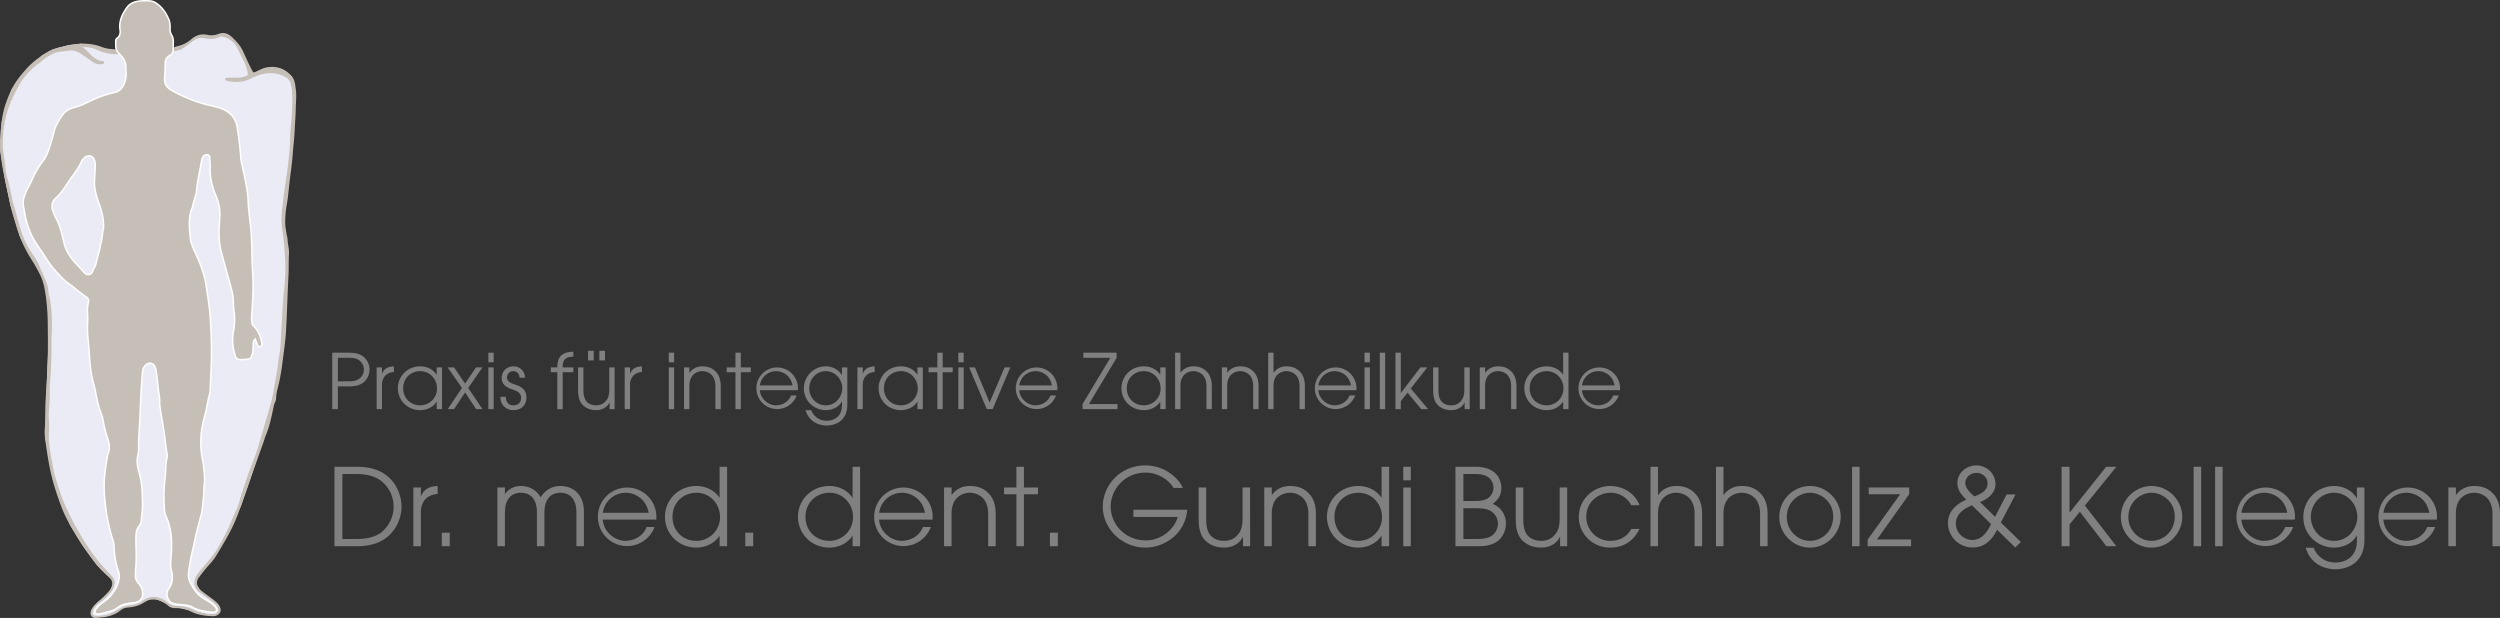 <svg xmlns="http://www.w3.org/2000/svg" viewBox="0 0 3300.43 815.778"><rect x="0" y="0" width="3300.43" height="815.778" fill="#333333" stroke="none"/><defs><style>.cls-1{fill:#ebebf5;}.cls-2{fill:#c6bfb7;}.cls-3{fill:#fff;}.cls-4{fill:#818080;}</style></defs><title>Element 1</title><g id="Ebene_2" data-name="Ebene 2"><g id="Logo_back" data-name="Logo back"><polygon class="cls-1" points="78.16 62.695 69.716 65.236 55.261 73.339 15.068 118.42 2.3 160.232 0.366 198.726 6.498 236.863 13.743 270.836 26.775 313.67 39.788 336.78 51.678 357.477 58.944 374.871 62.026 391.605 64.889 433 62.156 495.363 59.421 578.161 73.256 636.009 92.078 692.292 109.34 720.576 127.354 745.149 140.898 759.061 151.086 767.993 143.934 783.091 129.074 794.821 120.046 806.213 122.661 814.859 138.544 814.373 160.668 802.907 177.402 799.164 192.321 793.802 202.332 789.091 215.231 794.791 226.723 800.045 240.64 803.432 259.31 807.751 275.384 811.537 285.072 811.537 290.783 804.504 283.31 794.54 266.356 782.21 257.874 769.39 265.696 754.467 287.494 726.284 318.162 667.737 329.16 636.182 351.127 569.614 366.099 506.201 376.668 420.99 377.989 338.642 373.806 292.183 376.668 269.724 381.512 219.743 385.735 164.036 387.457 123.743 382.393 100.403 357.732 91.716 337.255 97.761 329.989 95.679 312.154 56.587 293.439 45.138 275.824 49.761 263.274 47.339 238.264 65.018 221.659 65.955 151.641 67.596 129.182 62.532 107.338 57.598 90.775 59.566 78.16 62.695"/></g><g id="Logo_front" data-name="Logo front"><path class="cls-2" d="M108.783,62.206c6.084,3.681,9.614,9.582,14.969,13.522,3.381,2.487,6.865,4.578,11.162,4.906,1.207.092,2.433.304,2.471,1.832.041,1.622-1.253,2.125-2.526,2.226-3.98.317-7.913.114-11.371-2.222-6.043-4.082-11.824-8.542-18.072-12.331a21.32,21.32,0,0,0-13.366-3.354c-4.025.347-7.982,1.095-11.999,1.435-8.725.739-15.665,5.445-22.439,10.424-2.164,1.591-4.135,3.443-6.305,5.024a90.042,90.042,0,0,0-26.276,29.093C16.818,127.626,9.725,143,6.451,159.999A169.188,169.188,0,0,0,3.605,191.2c-.035,6.191,1.287,12.401,2.131,18.584,1.272,9.318,1.676,18.852,4.62,27.808,3.47,10.557,4.318,21.684,7.55,32.207,4.931,16.055,8.036,32.691,14.979,48.114a99.27,99.27,0,0,0,7.699,13.827c3.994,6.07,8.36,11.945,11.099,18.796,3.349,8.379,7.682,16.342,10.495,24.959,1.568,4.801,1.375,9.869,2.604,14.713a121.947,121.947,0,0,1,3.293,23.369,231.177,231.177,0,0,1,.151,28.768c-.578,8.219-.132,16.506-.283,24.76q-.374,20.46-2.093,40.857c-.401,4.719-.108,9.419-.098,14.122.022,10.671-2.026,21.249-1.177,31.96a153.947,153.947,0,0,1,.026,19.532c-.535,11.189,1.514,22.169,3.545,33.138,1.453,7.847,2.557,15.814,4.921,23.401,3.737,11.995,7.271,24.075,12.346,35.64a376.302,376.302,0,0,0,19.642,38.431,291.925,291.925,0,0,0,25.398,37.339c5.384,6.624,11.418,12.718,17.157,19.054a13.055,13.055,0,0,1,3.373,11.212,20.41,20.41,0,0,1-5.034,10.529c-4.49,4.981-9.075,9.856-14.769,13.662a23.118,23.118,0,0,0-8.25,10.199c-1.819,4.265-.562,6.65,3.946,6.788,9.164.281,18.13-1.332,25.769-6.561a43.288,43.288,0,0,1,20.817-7.641,31.784,31.784,0,0,0,15.381-6.11c10.848-7.692,23.834-4.912,32.182,2.526,4.792,4.27,9.891,4.854,15.596,4.95a44.754,44.754,0,0,1,19.822,5.251,51.571,51.571,0,0,0,26.324,5.11c4.301-.228,6.239-3.226,4.976-7.287-1.746-5.612-6.621-8.28-10.873-11.498-4.514-3.417-9.048-6.846-13.647-10.103-9.268-6.564-7.473-17.265-2.072-24.351,5.883-7.718,12.605-14.73,18.609-22.366,6.538-8.315,11.254-17.603,16.24-26.797,6.241-11.511,10.724-23.818,16.313-35.624,3.091-6.529,4.318-13.73,6.66-20.542,3.778-10.988,7.212-22.129,11.341-32.952,2.966-7.776,6.243-15.457,8.675-23.425,5.131-16.814,10.167-33.66,14.99-50.564,2.946-10.324,5.957-20.64,7.596-31.305,1.867-12.145,4.715-24.133,5.831-36.404a66.854,66.854,0,0,1,1.078-7.125c2.231-11.076,2.123-22.343,2.94-33.541,1.228-16.854,1.371-33.778,3.274-50.585,1.766-15.597,2.802-31.283,1.572-46.909-.894-11.367-1.552-22.792-3.371-34.105a109.021,109.021,0,0,1-.185-31.033c.84-6.669,1.517-13.36,2.429-20.019,1.656-12.083,3.727-24.116,5.075-36.231C381.543,205.817,383,193.917,383.046,181.86c.035-8.997,1.419-17.982,2.006-26.986.859-13.147,1.401-26.318.045-39.458-.7-6.784-3.865-11.888-10.459-14.945a41.998,41.998,0,0,0-22.965-3.517c-7.598.815-14.217,3.652-20.856,6.943a42.544,42.544,0,0,1-25.262,3.796c-2.173-.3-4.438-.154-6.495-1.17-.873-.431-1.888-.764-1.835-1.948.06-1.322,1.115-1.779,2.207-1.852a71.989,71.989,0,0,1,7.755-.275c5.985.247,11.906.376,17.587-2.083,2.12-.918,2.746-1.926,2.252-4.384-2.35-11.702-8.461-21.852-13.593-32.306a28.723,28.723,0,0,0-17.59-14.858c-2.071-.64-4.386-.946-6.233.009-6.212,3.215-12.824,2.97-19.183,1.722-8.277-1.624-14.293,1.791-20.16,6.712-5.324,4.466-11.108,8.213-17.96,9.976-1.276.328-2.672,1.052-3.082-1.14-.32-1.711-1.038-3.257,1.56-4.07,3.295-1.032,6.667-1.77,9.92-3.005a43.285,43.285,0,0,0,12.419-7.72c6.319-5.325,13.248-6.926,21.226-5.205a24.741,24.741,0,0,0,14.159-1.353c7.041-2.655,12.886-.472,18.101,4.567,5.559,5.372,10.747,10.966,14.074,18.078,3.988,8.524,7.639,17.21,12.157,25.483,1.735,3.177,2.145,3.225,5.331,1.635,4.819-2.405,9.71-4.929,15.041-5.727,12.207-1.827,22.549,1.723,31.185,10.929,4.995,5.324,5.19,11.832,6.105,18.158,1.213,8.39.08,16.886-.054,25.328-.16,10.08-1.077,20.145-1.504,30.224-.415,9.797-1.754,19.516-2.434,29.271-.895,12.853-2.865,25.561-4.322,38.328-1.152,10.095-1.906,20.263-3.818,30.277a133.53,133.53,0,0,0-1.828,19.492c-.314,7.475,1.194,14.711,2.545,21.978a11.007,11.007,0,0,1,.507,1.946c-.079,6.811,2.344,13.332,1.924,20.244-.599,9.874-.149,19.791-.7,29.689-1.362,24.465-1.832,48.969-3.271,73.435-.542,9.214-1.815,18.359-2.967,27.44-1.757,13.859-3.368,27.799-6.607,41.502-1.453,6.146-3.405,12.373-3.468,18.841-.033,3.397-2.219,6.09-2.896,9.284-1.571,7.413-3.018,14.865-4.968,22.18a126.366,126.366,0,0,1-6.047,18.208c-.957,2.186-1.47,4.562-2.27,6.822-8.743,24.693-17.67,49.323-26.194,74.092-4.785,13.904-9.601,27.764-16.103,40.981-6.15,12.501-13.495,24.323-20.64,36.254-4.02,6.713-9.663,12.169-14.617,18.159-2.814,3.404-5.507,6.91-8.215,10.4a11.984,11.984,0,0,0,2.095,16.681c6.369,5.304,13.416,9.654,19.739,14.991,2.865,2.418,5.234,5.024,6.407,8.654,1.319,4.083.046,7.493-3.734,9.474a11.156,11.156,0,0,1-5.523,1.472c-10.334-.332-20.431-1.55-29.875-6.374-6.418-3.279-13.488-4.417-20.684-4.335a12.752,12.752,0,0,1-9.143-3.274c-6.359-5.497-13.71-8.823-22.455-7.899a13.928,13.928,0,0,0-7.065,2.273c-7.09,5.39-15.192,7.516-23.874,8.177a16.35,16.35,0,0,0-9.223,3.702c-8.55,6.927-18.744,8.948-29.354,9.671-.958.065-1.909.229-2.866.298-5.765.417-8.967-4.025-6.958-9.438,1.784-4.808,5.294-8.223,9.028-11.392A165.641,165.641,0,0,0,143.291,781.04a21.109,21.109,0,0,0,3.3-4.705c2.61-5.069,1.989-10.046-2.174-13.931-5.905-5.51-12.102-10.757-17.063-17.154a394.168,394.168,0,0,1-27.827-39.945c-6.943-11.683-13.642-23.434-18.44-36.159-6.586-17.468-12.338-35.222-15.822-53.588-2.344-12.359-4.176-24.826-5.844-37.297a73.037,73.037,0,0,1-.136-14.402c.806-12.193.231-24.412.97-36.605,1.018-16.783,2.192-33.567,2.673-50.369.467-16.333.292-32.691.12-49.035a284.192,284.192,0,0,0-2.8-38.191c-1.366-9.334-3.072-18.627-7.46-27.105a213.509,213.509,0,0,0-10.547-18.818,170.484,170.484,0,0,1-20.534-44.584c-3.213-10.682-6.617-21.328-8.837-32.233C8.507,245.481,3.11,224.248.695,202.407-.996,187.109.679,172.13,2.731,157.082c1.852-13.583,6.484-26.338,12.337-38.561,4.869-10.169,12.003-18.982,19.516-27.394C42.6,82.15,52.192,75.115,62.377,68.84c6.923-4.265,14.833-5.745,22.541-7.752,3.251-.846,6.527-1.668,9.84-2.185,13.662-2.133,27.236-1.825,40.22,3.304,5.702,2.253,11.467,2.554,17.35,2.89,1.247.071,2.498.057,3.748.073,1.846.025,3.133.483,3.088,2.789-.041,2.088-.323,3.297-2.922,3.445a55.599,55.599,0,0,1-26.405-4.885C123.213,63.519,116.51,61.76,108.783,62.206Z"/><path class="cls-2" d="M129.281,810.636c-1.833-.026-3.139-.555-3.68-1.486-.534-.921-.346-2.3.529-3.884,1.949-3.529,5.077-6.239,8.113-8.712,1.208-.984,2.503-1.931,3.755-2.847a39.945,39.945,0,0,0,8.425-7.486c5.496-7.106,10.625-15.097,10.948-25.364a17.863,17.863,0,0,0-.929-6.285A109.712,109.712,0,0,1,150.561,720.8c-.043-3.78-1.208-7.211-2.336-10.528-.458-1.35-.932-2.745-1.314-4.124a243.729,243.729,0,0,1-7.296-35.531,247.95,247.95,0,0,1-2.16-26.493,171.265,171.265,0,0,1,1.712-25.045c.669-5.055,1.511-10.372,2.73-17.242.041-.229.067-.465.092-.701a3.212,3.212,0,0,1,.197-.988c4.318-8.497,1.456-16.922-1.069-24.355a152.189,152.189,0,0,1-4.713-19.235l-.592-2.956a67.493,67.493,0,0,0-3.117-10.005c-.645-1.744-1.312-3.548-1.88-5.342a151.162,151.162,0,0,1-4.022-17.41q-.356-1.877-.718-3.749c-.658-3.37-1.54-6.714-2.394-9.947-.729-2.763-1.483-5.618-2.086-8.454-2.408-11.332-3.147-22.733-3.86-33.759-.501-7.747-1.271-15.6-1.953-22.352-.163-1.621-.201-3.283-.238-4.891-.017-.738-.034-1.477-.062-2.216-.117-3.063.011-6.196.135-9.226a89.09,89.09,0,0,0-.086-12.643,45.236,45.236,0,0,1,1.315-14.796,5.463,5.463,0,0,0-2.298-6.224q-1.46-1.079-2.924-2.152c-4.646-3.413-9.45-6.941-13.888-10.72-1.881-1.602-3.898-3.067-5.849-4.483a66.065,66.065,0,0,1-7.821-6.309c-7.765-7.709-16.634-17.124-23.537-28.5-2.147-3.539-4.547-6.986-6.867-10.32-1.933-2.777-3.931-5.648-5.762-8.543A105.318,105.318,0,0,1,32.462,280.31c-.238-1.631-.57-3.262-.892-4.839-.317-1.557-.645-3.167-.875-4.75-.618-4.232.324-8.268,1.927-13.027a74.8,74.8,0,0,1,5.503-11.806c1.714-3.149,3.223-6.448,4.682-9.638a109.095,109.095,0,0,1,6.741-13.132,118.614,118.614,0,0,1,6.78-9.853,48.473,48.473,0,0,0,6.828-12.582,207.584,207.584,0,0,0,8.038-26.473c2.054-8.227,6.49-15.401,10.977-21.928,3.693-5.372,9.403-9.007,16.973-10.806,6.291-1.494,12.026-4.265,17.572-6.944l1.18-.569a153.64,153.64,0,0,1,34.034-12.085c4.558-.997,8.198-3.95,10.819-8.778,3.114-5.733,4.261-12.3,3.505-20.075l-.031-.309a9.242,9.242,0,0,1-.072-1.789c.92-9.34-4.41-15.822-9.156-20.426a13.238,13.238,0,0,1-4.096-9.046c-.12-1.868-.122-3.792-.124-5.653,0-.586-.001-1.173-.005-1.759a4.002,4.002,0,0,1,1.608-3.436c4.672-3.292,4.564-8.089,4.075-11.411-1.801-12.242,3.981-22.136,9.221-29.387,3.682-5.095,9.242-7.823,17.498-8.586C186.818,1.071,188.605,1,190.793,1c1.406,0,2.815.029,4.222.057.705.014,1.41.028,2.114.039a17.206,17.206,0,0,1,9.602,3.421C213.917,9.542,219.3,16.739,223.188,26.517c1.387,3.488,1.415,7.416,1.313,11.817a13.785,13.785,0,0,0,1.8,7.387,16.393,16.393,0,0,1,2.489,9.281c-.116,2.167-.123,4.363-.129,6.486-.006,1.824-.012,3.711-.087,5.553-.101,2.447-1.385,4.337-3.927,5.779-4.566,2.591-6.661,6.203-6.592,11.366.081,5.976-.323,12.078-.714,17.979l-.133,2.016c-.357,5.482,2.75,11.059,7.915,14.207,10.032,6.113,20.577,10.518,30.479,14.367a171.299,171.299,0,0,0,19.425,5.831l1.85.477c1.272.329,2.553.643,3.836.957,5.499,1.348,11.186,2.741,16.134,5.375A30.275,30.275,0,0,1,313.26,168.485c2.086,13.262,3.702,27.23,4.938,42.703a37.962,37.962,0,0,0,1.17,6.142c.224.896.447,1.794.638,2.697q.73,3.443,1.486,6.884c2.789,12.807,5.673,26.05,6.158,39.361.319,8.742,1.393,17.502,2.432,25.973l.461,3.78c1.692,14.012,1.913,27.953,2.127,41.434.136,8.56.588,17.256,1.025,25.666l.128,2.468c.755,14.634-.168,29.455-1.061,43.788q-.267,4.273-.52,8.547a29.681,29.681,0,0,0,.427,8.577,7.621,7.621,0,0,0,2.171,3.991c5.604,5.215,8.937,12.166,10.807,22.538a7.061,7.061,0,0,1-.155,2.723c-.167.736-.634,1.769-2.761,2.231a2.01,2.01,0,0,1-.431.05c-.733,0-1.346-.532-1.823-1.582-.718-1.577-1.354-3.217-2.028-4.952-.297-.767-.603-1.555-.928-2.369l-.625-1.567-1.075,1.301a6.968,6.968,0,0,0-1.461,4.71c-.007.262-.014.522-.03.779-.075,1.178-.118,2.358-.16,3.539-.134,3.727-.26,7.246-1.375,10.709-1.46,4.534-2.332,5.232-7.171,5.744a60.511,60.511,0,0,1-6.332.429c-.93,0-1.788-.039-2.623-.12-3.142-.305-5.034-1.755-5.954-4.565-3.711-11.335-4.554-21.892-2.577-32.27a81.735,81.735,0,0,0,.929-26.051,95.14,95.14,0,0,1-.983-13.017c.064-8.054-2.087-15.701-4.168-23.097q-.385-1.365-.765-2.733-1.157-4.177-2.321-8.351c-3.096-11.116-6.298-22.609-9.153-34.001-3.6-14.361-2.564-28.949-1.563-43.056l.041-.574c.683-9.626-1.102-19.261-5.457-29.455-5.401-12.643-7.774-24.75-7.257-37.012a72.578,72.578,0,0,0-.222-7.712c-.07-1.089-.141-2.178-.189-3.266-.009-.192-.013-.389-.017-.588-.036-1.594-.089-4.003-2.802-4.592a5.827,5.827,0,0,0-1.236-.135,5.912,5.912,0,0,0-4.983,2.925c-1.519,2.328-1.904,4.928-2.277,7.443-.099.668-.198,1.336-.319,1.998-.629,3.449-1.265,6.698-1.881,9.85a247.988,247.988,0,0,0-4.311,27.754c-.658,2.768-1.385,5.247-2.154,7.871-1.025,3.497-2.086,7.113-3.096,11.792-5.552,12.396-4.087,26.846-2.794,39.599.685,6.762,3.159,12.824,5.49,17.873,6.646,14.399,12.81,28.607,15.19,44.092q.529,3.443,1.072,6.881c1.956,12.472,3.979,25.367,4.74,38.217,1.079,18.24,1.993,37.77,1.375,57.012-.297,9.263-.725,18.681-1.139,27.788q-.262,5.755-.514,11.509a6.483,6.483,0,0,1-.173,1.47c-1.605,5.454-2.68,11.098-3.719,16.555a169.385,169.385,0,0,1-3.776,16.721,117.331,117.331,0,0,0-4.068,43.629c.335,3.936,1.047,7.915,1.737,11.764.608,3.395,1.237,6.905,1.6,10.357.808,7.689,1.644,15.641.584,23.528a50.858,50.858,0,0,0-.309,6.562,53.97,53.97,0,0,1-.226,5.785c-.273,2.429-.497,4.895-.713,7.279-.609,6.708-1.238,13.645-3.027,20.363q-.732,2.75-1.478,5.498c-2.114,7.833-4.3,15.932-5.947,24.05-.839,4.138-1.806,8.33-2.74,12.384-1.244,5.396-2.53,10.975-3.541,16.527l-.117.641a176.284,176.284,0,0,0-2.627,17.892,22.396,22.396,0,0,0,2.676,11.873c3.713,7.204,8.681,15.275,17.377,20.52,1.018.613,2.049,1.205,3.081,1.796,3.493,2,6.793,3.89,9.592,6.639.291.287.589.566.886.845a10.654,10.654,0,0,1,3.025,3.841,3.844,3.844,0,0,1,.174,3.16,3.895,3.895,0,0,1-2.812,1.534,13.196,13.196,0,0,1-2.579.236,34.7,34.7,0,0,1-5.219-.54l-.43-.066c-6.738-1.035-13.706-2.106-19.682-5.596-5.065-2.959-10.523-3.389-15.801-3.804-1.347-.105-2.695-.212-4.04-.359l-.208-.022c-4.147-.454-8.065-.883-10.845-4.129-3.45-4.028-5.186-10.965-1.61-15.884,5.228-7.191,6.436-15.157,3.802-25.066-1.432-5.391-.944-10.965-.473-16.357.113-1.293.227-2.586.315-3.878.709-10.327,1.094-23.94-2.243-37.648a62.514,62.514,0,0,0-4.281-12.343c-2.329-4.863-2.587-10.223-2.837-15.406l-.066-1.337a208.816,208.816,0,0,1,1.339-35.097c.399-3.359.541-6.776.68-10.081.226-5.4.46-10.984,1.83-16.32.635-2.474.168-4.894-.284-7.234-.129-.666-.257-1.33-.357-1.99-.693-4.557-1.267-9.218-1.822-13.725-.769-6.242-1.563-12.696-2.689-18.994-1.003-5.612-1.933-11.333-2.832-16.866q-.627-3.86-1.263-7.719a47.802,47.802,0,0,1-.449-7.25,48.95,48.95,0,0,0-.489-7.641c-.908-5.38-1.476-10.912-2.027-16.263-.606-5.884-1.231-11.969-2.311-17.912a23.074,23.074,0,0,0-1.142-4.04,7.511,7.511,0,0,0-7-5.147,7.84,7.84,0,0,0-5.771,2.681,14.252,14.252,0,0,0-3.873,8.778c-1.647,18.283-2.444,36.904-3.213,54.912l-.264,6.152c-.183,4.213-.462,8.496-.733,12.639-.564,8.643-1.147,17.578-.89,26.436a37.634,37.634,0,0,1-1.096,9.977c-1.943,7.856-.446,15.208,1.46,21.982a107.275,107.275,0,0,1,3.873,20.342c.531,6.476.67,13.075.804,19.457l.074,3.401a93.142,93.142,0,0,1-.864,12.609c-.338,2.961-.689,6.022-.828,9.067-.122,2.669-1.789,5.119-3.342,7.207-3.387,4.551-3.691,9.715-3.718,15.048-.022,4.374.087,8.814.193,13.108a236.618,236.618,0,0,1-.243,24.397l-.114,1.421a106.986,106.986,0,0,0-.515,11.59c.123,4.354,2.697,7.88,5.199,10.754,2.743,3.151,4.137,6.988,4.387,12.073.331,6.711-3.577,11.101-10.723,12.043-.953.126-1.91.218-2.867.31-1.12.109-2.277.221-3.42.387-5.566.802-11.378,2.088-16.169,6.024-3.976,3.267-8.72,4.433-13.744,5.667-1.686.414-3.429.843-5.122,1.354a23.576,23.576,0,0,1-6.828,1.299ZM117.369,205.742a8.696,8.696,0,0,0-4.82,1.545,15.647,15.647,0,0,0-5.077,6.4A121.472,121.472,0,0,1,96.2,231.796c-2.87,3.864-5.6,7.918-8.241,11.837l-1.989,2.946c-3.317,4.897-6.748,9.962-11.324,13.862-5.803,4.945-7.37,11.141-4.657,18.416.246.658.473,1.328.701,1.998a28.691,28.691,0,0,0,2.238,5.353c6.124,10.418,8.79,22.263,11.368,33.717l.029.129a53.962,53.962,0,0,0,6.004,14.83c3.635,6.443,8.675,11.76,13.548,16.901,2.527,2.667,5.141,5.424,7.506,8.288a6.485,6.485,0,0,0,4.982,2.55c2.943,0,5.502-2.252,6.368-5.606a19.254,19.254,0,0,1,1.708-3.526c1.21-2.167,2.459-4.407,2.441-6.157.979-4.024,1.851-7.284,2.62-10.164a134.454,134.454,0,0,0,3.517-15.686,53.845,53.845,0,0,0,2.126-11.251,60.828,60.828,0,0,1,1.586-9.416l.034-.123.002-.127c.218-13.267-2.936-23.171-6.767-33.833-4.018-11.181-5.635-20.042-5.242-28.73.191-4.222.452-8.515.704-12.667q.172-2.832.338-5.665a20.695,20.695,0,0,0-1.217-8.602A7.716,7.716,0,0,0,117.369,205.742Z"/><path class="cls-3" d="M190.794,2c1.392,0,2.819.029,4.199.057q1.061.022,2.121.039a16.234,16.234,0,0,1,9.045,3.241c7.02,4.91,12.287,11.959,16.1,21.55,1.425,3.583,1.323,7.931,1.242,11.425a14.761,14.761,0,0,0,1.933,7.908,15.444,15.444,0,0,1,2.359,8.73c-.117,2.192-.124,4.401-.131,6.537-.006,1.815-.012,3.692-.086,5.515-.085,2.073-1.204,3.692-3.421,4.95-4.85,2.752-7.172,6.759-7.098,12.25.079,5.934-.323,12.014-.712,17.895l-.133,2.022c-.381,5.85,2.913,11.787,8.392,15.126,10.096,6.152,20.691,10.579,30.637,14.445a172.031,172.031,0,0,0,19.541,5.868l1.847.476c1.276.33,2.561.645,3.849.96,5.439,1.333,11.063,2.711,15.901,5.285,9.09,4.838,14.29,12.152,15.895,22.361,2.082,13.238,3.694,27.181,4.929,42.627a38.727,38.727,0,0,0,1.197,6.305c.228.916.443,1.782.63,2.662q.731,3.448,1.488,6.894c2.779,12.762,5.652,25.959,6.135,39.179.32,8.785,1.397,17.566,2.438,26.057q.232,1.889.461,3.779c1.686,13.96,1.907,27.874,2.12,41.33.136,8.577.589,17.281,1.026,25.699l.128,2.47c.752,14.574-.169,29.364-1.06,43.666q-.266,4.279-.521,8.559a30.504,30.504,0,0,0,.451,8.863,8.581,8.581,0,0,0,2.463,4.494c5.436,5.059,8.675,11.839,10.504,21.984a6.087,6.087,0,0,1-.146,2.325c-.08.355-.247,1.094-1.998,1.474a1.056,1.056,0,0,1-.22.027c-.4,0-.743-.624-.913-.996-.705-1.549-1.335-3.173-2.003-4.893-.299-.771-.607-1.565-.935-2.385l-1.25-3.134-2.149,2.601a7.914,7.914,0,0,0-1.69,5.32c-.007.25-.013.497-.028.742-.077,1.196-.12,2.401-.162,3.566-.131,3.656-.256,7.109-1.328,10.44-1.326,4.117-1.917,4.59-6.325,5.056a59.398,59.398,0,0,1-6.224.423c-.898,0-1.725-.038-2.528-.116-2.735-.265-4.308-1.462-5.1-3.88-3.657-11.171-4.49-21.564-2.546-31.773a82.728,82.728,0,0,0,.938-26.369,94.116,94.116,0,0,1-.974-12.877c.066-8.197-2.106-15.914-4.206-23.376q-.384-1.363-.763-2.728-1.16-4.19-2.328-8.376c-3.092-11.102-6.29-22.581-9.14-33.952-3.561-14.208-2.577-28.07-1.535-42.747l.041-.569c.695-9.788-1.116-19.575-5.535-29.919-5.341-12.502-7.689-24.466-7.178-36.577a73.485,73.485,0,0,0-.223-7.816c-.07-1.083-.14-2.167-.188-3.249-.008-.185-.012-.374-.016-.565-.035-1.556-.106-4.792-3.59-5.548a6.856,6.856,0,0,0-1.448-.158,6.968,6.968,0,0,0-5.82,3.378c-1.639,2.512-2.041,5.223-2.43,7.844-.101.681-.197,1.325-.313,1.965-.628,3.439-1.264,6.689-1.878,9.832a249.326,249.326,0,0,0-4.32,27.792c-.647,2.712-1.365,5.158-2.123,7.745-1.023,3.49-2.081,7.096-3.092,11.763-5.612,12.617-4.136,27.167-2.834,40.012l.008.079c.692,6.828,3.203,12.988,5.569,18.112,6.616,14.333,12.75,28.47,15.109,43.825q.529,3.445,1.073,6.887c1.952,12.447,3.971,25.318,4.729,38.119,1.078,18.217,1.99,37.722,1.375,56.92-.297,9.258-.725,18.674-1.139,27.779q-.262,5.753-.514,11.507a5.836,5.836,0,0,1-.134,1.229c-1.619,5.502-2.698,11.169-3.742,16.649a168.427,168.427,0,0,1-3.752,16.624,118.331,118.331,0,0,0-4.106,44c.338,3.981,1.055,7.984,1.749,11.855.605,3.377,1.23,6.87,1.59,10.286.802,7.63,1.631,15.519.588,23.29a51.439,51.439,0,0,0-.318,6.693,52.593,52.593,0,0,1-.22,5.676c-.274,2.439-.498,4.91-.715,7.3-.605,6.667-1.23,13.561-2.998,20.198q-.73,2.743-1.474,5.486c-2.119,7.85-4.31,15.968-5.964,24.12-.836,4.124-1.801,8.308-2.734,12.355-1.247,5.408-2.536,10.999-3.55,16.575l-.119.654a176.9,176.9,0,0,0-2.638,17.981,23.387,23.387,0,0,0,2.785,12.407c3.777,7.328,8.839,15.544,17.749,20.919,1.03.621,2.081,1.223,3.098,1.806,3.437,1.968,6.683,3.827,9.391,6.486.297.292.6.576.903.86a9.792,9.792,0,0,1,2.774,3.466,3.098,3.098,0,0,1,.235,2.32,3.155,3.155,0,0,1-2.13,1.039,12.263,12.263,0,0,1-2.388.217,33.486,33.486,0,0,1-5.073-.529l-.422-.065c-6.647-1.022-13.521-2.078-19.329-5.471-5.263-3.074-10.836-3.512-16.226-3.936-1.32-.104-2.686-.211-4.01-.357l-.21-.023c-3.945-.432-7.671-.84-10.193-3.785-3.245-3.79-4.717-10.304-1.561-14.645,5.419-7.454,6.677-15.688,3.96-25.912-1.387-5.221-.928-10.462-.443-16.012.112-1.275.227-2.593.316-3.897.713-10.399,1.099-24.111-2.269-37.954a63.508,63.508,0,0,0-4.351-12.538c-2.242-4.681-2.484-9.704-2.741-15.023l-.066-1.339a207.844,207.844,0,0,1,1.333-34.928c.404-3.397.547-6.834.686-10.158.234-5.595.455-10.879,1.799-16.112.691-2.691.18-5.338-.27-7.673-.131-.677-.254-1.317-.351-1.951-.691-4.542-1.264-9.194-1.817-13.693-.77-6.256-1.567-12.726-2.697-19.051-1.002-5.607-1.932-11.326-2.831-16.858q-.627-3.858-1.262-7.714a46.369,46.369,0,0,1-.435-7.097,49.732,49.732,0,0,0-.503-7.797c-.902-5.348-1.47-10.865-2.019-16.2-.607-5.902-1.235-12.006-2.321-17.987a24.037,24.037,0,0,0-1.191-4.216,8.49,8.49,0,0,0-7.935-5.792,8.827,8.827,0,0,0-6.507,3.004,15.407,15.407,0,0,0-4.133,9.365c-1.65,18.305-2.446,36.936-3.217,54.954l-.265,6.157c-.182,4.202-.461,8.48-.732,12.617-.566,8.665-1.151,17.626-.892,26.531a36.613,36.613,0,0,1-1.067,9.707c-1.998,8.081-.475,15.586,1.468,22.493a106.341,106.341,0,0,1,3.839,20.152c.528,6.447.667,13.034.801,19.403q.036,1.699.074,3.398a92.387,92.387,0,0,1-.858,12.471c-.341,2.978-.693,6.058-.833,9.137-.109,2.387-1.614,4.596-3.146,6.655-3.568,4.795-3.888,10.134-3.916,15.64-.022,4.389.088,8.836.193,13.137a235.917,235.917,0,0,1-.24,24.295l-.114,1.416a107.773,107.773,0,0,0-.518,11.702c.132,4.67,2.826,8.374,5.444,11.383,2.587,2.973,3.904,6.617,4.143,11.466.302,6.126-3.29,10.136-9.855,11.001-.93.123-1.897.216-2.833.307-1.131.11-2.301.223-3.467.391-5.711.824-11.682,2.151-16.661,6.242-3.8,3.123-8.437,4.262-13.347,5.468-1.699.417-3.456.849-5.174,1.369a22.736,22.736,0,0,1-6.539,1.257l-.174-.001c-1.425-.021-2.482-.39-2.829-.988-.341-.587-.139-1.671.539-2.898,1.865-3.375,4.787-5.909,7.87-8.421,1.187-.967,2.47-1.905,3.711-2.812a40.689,40.689,0,0,0,8.629-7.685c5.598-7.239,10.825-15.393,11.156-25.944a18.866,18.866,0,0,0-.981-6.636,108.714,108.714,0,0,1-5.829-33.463c-.045-3.94-1.237-7.448-2.389-10.84-.475-1.397-.923-2.717-1.297-4.069a242.763,242.763,0,0,1-7.267-35.386,247.324,247.324,0,0,1-2.153-26.384,170.452,170.452,0,0,1,1.703-24.901c.667-5.04,1.507-10.345,2.724-17.198.045-.252.074-.512.102-.772a4.358,4.358,0,0,1,.094-.639c4.508-8.872,1.575-17.509-1.014-25.13a151.267,151.267,0,0,1-4.679-19.107q-.295-1.481-.593-2.961a68.305,68.305,0,0,0-3.159-10.155c-.641-1.733-1.304-3.525-1.865-5.296a150.367,150.367,0,0,1-3.992-17.293q-.357-1.88-.72-3.756c-.664-3.402-1.551-6.762-2.409-10.011-.726-2.751-1.477-5.595-2.075-8.406-2.393-11.261-3.129-22.626-3.841-33.617-.503-7.765-1.273-15.628-1.955-22.388-.16-1.583-.196-3.152-.234-4.814-.017-.743-.034-1.487-.063-2.231-.116-3.024.012-6.136.135-9.146a89.86,89.86,0,0,0-.09-12.785,44.293,44.293,0,0,1,1.296-14.475,6.502,6.502,0,0,0-2.68-7.248q-1.459-1.079-2.924-2.152c-4.632-3.403-9.422-6.921-13.834-10.678-1.911-1.627-3.944-3.103-5.91-4.531a64.29,64.29,0,0,1-7.704-6.209c-7.723-7.668-16.541-17.027-23.387-28.31-2.163-3.565-4.571-7.025-6.9-10.372-1.927-2.768-3.919-5.631-5.738-8.508a104.327,104.327,0,0,1-15.293-40.859c-.243-1.659-.578-3.304-.902-4.895-.314-1.543-.639-3.139-.866-4.693-.589-4.035.328-7.941,1.885-12.564a74.025,74.025,0,0,1,5.434-11.647c1.731-3.18,3.247-6.494,4.713-9.7a108.302,108.302,0,0,1,6.676-13.013c1.934-3.05,4.208-6.571,6.721-9.77a49.428,49.428,0,0,0,6.972-12.832,208.477,208.477,0,0,0,8.078-26.598c2.015-8.073,6.396-15.154,10.83-21.604,3.548-5.161,9.059-8.66,16.38-10.399,6.396-1.519,12.18-4.314,17.774-7.016l1.18-.57A152.643,152.643,0,0,1,152.142,122.856c4.854-1.061,8.718-4.183,11.484-9.277,3.212-5.916,4.397-12.67,3.622-20.649l-.032-.315a8.584,8.584,0,0,1-.071-1.589c.962-9.766-4.548-16.482-9.455-21.242a12.28,12.28,0,0,1-3.794-8.392c-.118-1.84-.12-3.75-.122-5.598,0-.586-.001-1.171-.005-1.757a3.044,3.044,0,0,1,1.184-2.612c5.124-3.61,5.015-8.791,4.488-12.373-.918-6.244-.721-15.144,9.042-28.656,3.5-4.844,8.831-7.442,16.779-8.176,1.615-.149,3.373-.219,5.53-.219m-74.428,361.623c3.406,0,6.354-2.554,7.337-6.356a19.087,19.087,0,0,1,1.613-3.289c1.245-2.231,2.53-4.534,2.566-6.523.966-3.961,1.826-7.181,2.587-10.029a135.59,135.59,0,0,0,3.526-15.708,54.918,54.918,0,0,0,2.143-11.373,59.247,59.247,0,0,1,1.557-9.263l.068-.245.004-.255c.221-13.435-2.96-23.431-6.826-34.187-3.972-11.052-5.571-19.795-5.184-28.347.19-4.208.451-8.49.702-12.632.115-1.896.23-3.791.339-5.676a21.701,21.701,0,0,0-1.277-9.02,8.694,8.694,0,0,0-8.153-5.977,9.689,9.689,0,0,0-5.376,1.713,16.538,16.538,0,0,0-5.415,6.784A120.522,120.522,0,0,1,95.397,231.2c-2.885,3.885-5.625,7.952-8.274,11.884q-.948,1.407-1.898,2.812l-.083.123c-3.431,5.065-6.672,9.849-11.145,13.662-6.156,5.247-7.82,11.816-4.945,19.527.242.649.466,1.309.691,1.969a29.445,29.445,0,0,0,2.323,5.538c6.044,10.283,8.693,22.049,11.254,33.428l.029.131a54.928,54.928,0,0,0,6.109,15.102c3.695,6.549,8.777,11.911,13.692,17.097,2.516,2.655,5.118,5.4,7.461,8.238a7.465,7.465,0,0,0,5.754,2.913M190.794,0c-1.912,0-3.82.052-5.715.227-7.158.662-13.798,2.882-18.216,8.997-6.465,8.948-11.101,18.558-9.4,30.118.6,4.077.089,7.805-3.661,10.448a4.969,4.969,0,0,0-2.032,4.26c.017,2.491-.029,4.987.131,7.47a14.283,14.283,0,0,0,4.397,9.699c5.517,5.352,9.669,11.368,8.857,19.61a11.905,11.905,0,0,0,.102,2.293c.662,6.814-.092,13.432-3.389,19.501-2.206,4.062-5.464,7.253-10.154,8.278a155.459,155.459,0,0,0-34.255,12.161c-6.043,2.911-11.933,5.87-18.549,7.442-7.026,1.669-13.386,5.131-17.566,11.212-4.718,6.862-9.087,14.096-11.123,22.252a209.347,209.347,0,0,1-7.998,26.348,48.303,48.303,0,0,1-6.684,12.331,119.593,119.593,0,0,0-6.838,9.935c-4.583,7.226-7.382,15.343-11.457,22.828a76.053,76.053,0,0,0-5.573,11.964c-1.473,4.373-2.65,8.824-1.969,13.491.469,3.214,1.298,6.375,1.768,9.589A105.857,105.857,0,0,0,47.054,322.094c4.04,6.388,8.701,12.39,12.619,18.848C66.189,351.68,74.529,360.864,83.36,369.632c4.135,4.106,9.271,7.05,13.726,10.843,5.385,4.585,11.171,8.706,16.866,12.916a4.503,4.503,0,0,1,1.918,5.199,47.118,47.118,0,0,0-1.335,15.117c.739,7.288-.332,14.539-.053,21.806.091,2.39.063,4.773.305,7.169.75,7.429,1.467,14.866,1.95,22.316.736,11.369,1.501,22.708,3.881,33.903,1.312,6.175,3.263,12.168,4.477,18.385,1.389,7.113,2.567,14.311,4.767,21.269,1.611,5.093,3.897,9.935,4.971,15.244,1.515,7.488,2.858,15.01,5.338,22.314,2.596,7.643,5.227,15.506,1.124,23.581a7.181,7.181,0,0,0-.382,1.968c-1.02,5.745-1.971,11.491-2.738,17.286a174.492,174.492,0,0,0-1.72,25.19,260.546,260.546,0,0,0,9.492,62.276c1.315,4.751,3.555,9.254,3.614,14.398a110.206,110.206,0,0,0,5.933,34.079,16.862,16.862,0,0,1,.877,5.935c-.304,9.693-5.073,17.457-10.739,24.783-3.261,4.217-7.947,6.851-12.021,10.169-3.179,2.59-6.328,5.331-8.357,9.004-2.2,3.982-.477,6.788,4.012,6.853q.102.002.203.002a24.587,24.587,0,0,0,7.118-1.342c6.555-1.984,13.644-2.631,19.211-7.206,4.571-3.757,10.042-4.994,15.677-5.807,2.082-.3,4.189-.42,6.275-.695,7.569-.998,11.948-5.841,11.591-13.083-.229-4.654-1.401-8.969-4.632-12.681-2.495-2.867-4.841-6.15-4.954-10.126a120.813,120.813,0,0,1,.627-12.904c.993-12.527-.01-25.054.053-37.58.026-5.156.281-10.103,3.52-14.456,1.719-2.31,3.406-4.848,3.539-7.758.332-7.273,1.86-14.455,1.693-21.745-.175-7.641-.255-15.279-.881-22.919a108.297,108.297,0,0,0-3.907-20.53c-2-7.106-3.276-14.096-1.452-21.472a38.538,38.538,0,0,0,1.125-10.246c-.379-13.051,1.059-26.005,1.623-39.003.882-20.359,1.645-40.712,3.475-61.017a13.346,13.346,0,0,1,3.614-8.192,6.838,6.838,0,0,1,5.034-2.357,6.535,6.535,0,0,1,6.065,4.502,22.072,22.072,0,0,1,1.093,3.864c2.054,11.31,2.425,22.837,4.336,34.162.835,4.946.119,9.954.937,14.889,1.36,8.2,2.634,16.41,4.097,24.597,1.933,10.814,2.851,21.812,4.506,32.693.443,2.912,1.415,5.892.661,8.826-2.238,8.713-1.485,17.698-2.534,26.532a208.999,208.999,0,0,0-1.344,35.267c.295,5.791.383,11.66,3,17.124a61.63,61.63,0,0,1,4.212,12.147c3.007,12.357,3.078,24.785,2.217,37.344-.469,6.838-1.63,13.712.189,20.559,2.279,8.579,1.912,16.578-3.645,24.222-3.635,5-2.369,12.418,1.66,17.122,3.087,3.605,7.445,4.028,11.704,4.495,6.613.726,13.324.456,19.446,4.032,6.12,3.575,13.119,4.658,20.034,5.721a38.337,38.337,0,0,0,5.799.618,14.318,14.318,0,0,0,2.774-.255c3.548-.698,4.638-2.703,3.38-6.029-.82-2.168-2.574-3.503-4.146-5.046-3.75-3.683-8.442-5.914-12.857-8.578-7.938-4.788-12.87-12.1-17.005-20.122a21.327,21.327,0,0,1-2.568-11.337,181.253,181.253,0,0,1,2.731-18.431c1.765-9.699,4.319-19.238,6.277-28.891,2.019-9.955,4.807-19.714,7.41-29.489,2.449-9.198,2.725-18.509,3.768-27.79.458-4.078-.013-8.267.532-12.326,1.072-7.981.247-15.887-.581-23.765-.779-7.408-2.71-14.752-3.334-22.102a116.283,116.283,0,0,1,4.029-43.258c3.268-10.95,4.28-22.353,7.497-33.28a7.186,7.186,0,0,0,.213-1.707c.566-13.102,1.233-26.201,1.654-39.308.611-19.056-.251-38.074-1.377-57.102-.901-15.223-3.514-30.171-5.821-45.192-2.418-15.739-8.689-30.103-15.27-44.359-2.596-5.624-4.774-11.349-5.395-17.476-1.319-13.017-2.757-27.065,2.747-39.263,1.772-8.243,3.732-13.264,5.285-19.816,1.162-13.634,3.721-24.074,6.186-37.584.566-3.1.663-6.336,2.45-9.075a4.964,4.964,0,0,1,4.145-2.471,4.827,4.827,0,0,1,1.024.112c2.2.477,1.956,2.539,2.033,4.247.162,3.631.563,7.273.41,10.892-.552,13.089,2.252,25.545,7.337,37.447,3.988,9.336,6.106,18.752,5.379,28.992-1.04,14.661-2.137,29.236,1.549,43.943,3.562,14.209,7.577,28.272,11.481,42.375,2.322,8.387,4.968,16.675,4.897,25.555a94.643,94.643,0,0,0,.992,13.156,80.299,80.299,0,0,1-.92,25.731c-2.135,11.213-.901,22.047,2.61,32.77,1.104,3.373,3.483,4.926,6.808,5.249.908.088,1.815.125,2.721.125a61.29,61.29,0,0,0,6.434-.434c5.164-.546,6.423-1.478,8.018-6.432,1.525-4.735,1.272-9.638,1.582-14.491.1-1.568-.137-3.22,1.264-4.916,1.07,2.681,1.928,5.066,2.975,7.365a3.126,3.126,0,0,0,2.733,2.167,3.033,3.033,0,0,0,.644-.072c1.655-.359,3.114-1.176,3.524-2.987a8.066,8.066,0,0,0,.163-3.121c-1.571-8.713-4.394-16.843-11.11-23.093a6.652,6.652,0,0,1-1.879-3.487,28.634,28.634,0,0,1-.402-8.291c1.012-17.464,2.488-34.89,1.581-52.444-.483-9.354-1.003-18.732-1.152-28.098-.22-13.88-.466-27.721-2.134-41.538-1.19-9.855-2.523-19.693-2.886-29.669-.575-15.752-4.409-31.057-7.665-46.415-.615-2.9-1.551-5.729-1.79-8.712-1.144-14.317-2.712-28.571-4.947-42.778-1.73-11.003-7.555-18.826-16.931-23.815-6.208-3.304-13.342-4.647-20.19-6.417-7.133-1.844-14.294-3.601-21.163-6.272-10.431-4.055-20.712-8.433-30.321-14.289-4.746-2.892-7.78-8.026-7.437-13.288.435-6.684.938-13.386.849-20.073-.067-4.964,1.999-8.165,6.086-10.483,2.558-1.452,4.308-3.576,4.433-6.608.164-4.005.002-8.026.216-12.027a17.526,17.526,0,0,0-2.62-9.831A12.758,12.758,0,0,1,225.5,38.358c.096-4.127.133-8.398-1.383-12.211-3.555-8.942-8.78-16.833-16.812-22.45A18.214,18.214,0,0,0,197.144.096C195.031.064,192.91,0,190.794,0ZM116.366,361.623a5.473,5.473,0,0,1-4.212-2.186c-6.928-8.39-15.501-15.379-20.954-25.044a53.469,53.469,0,0,1-5.9-14.559c-2.651-11.778-5.285-23.541-11.51-34.133a45.06,45.06,0,0,1-2.864-7.193c-2.522-6.764-1.205-12.556,4.368-17.306,4.718-4.021,8.147-9.107,11.587-14.185,3.325-4.909,6.589-9.868,10.121-14.625a123.179,123.179,0,0,0,11.363-18.257,14.644,14.644,0,0,1,4.739-6.017,7.674,7.674,0,0,1,4.263-1.376,6.691,6.691,0,0,1,6.279,4.677,19.662,19.662,0,0,1,1.155,8.195c-.352,6.114-.766,12.226-1.043,18.344-.457,10.104,1.875,19.584,5.3,29.114,3.822,10.634,6.925,20.312,6.708,33.478-1.932,6.988-1.383,13.775-3.724,20.697-1.362,8.976-3.282,14.116-6.165,25.982.144,2.503-3.486,7.11-4.113,9.538-.792,3.065-3.037,4.856-5.4,4.856Z"/></g><g id="Name"><g id="Buchholz"><path class="cls-4" d="M441.543,616.23h30.609c12.896,0,25.649,3.117,34.152,8.645,18.422,11.479,23.807,31.459,23.807,44.071,0,9.777-3.826,30.75-23.807,43.504-8.502,5.527-21.256,8.645-34.152,8.645H441.543Zm10.486,95.37h15.163c9.494,0,23.949,0,35.994-8.503,6.377-5.385,16.439-16.296,16.439-34.577a43.217,43.217,0,0,0-17.855-34.718c-9.352-6.094-19.13-8.078-34.577-8.078h-15.163Z"/><path class="cls-4" d="M545.701,643.58h9.92v11.195h.283c4.676-10.912,13.462-12.612,21.823-13.179v10.486c-6.944.566-12.896,3.117-16.722,7.652a25.366,25.366,0,0,0-5.385,16.013v45.347h-9.92Z"/><path class="cls-4" d="M583.254,703.239H593.74v17.855H583.254Z"/><path class="cls-4" d="M666.58,652.508c4.393-6.943,12.045-10.911,21.114-10.911,11.195,0,20.69,5.385,26.075,14.879,6.093-9.777,15.021-14.879,26.074-14.879,18.28,0,31.034,12.753,31.034,33.442v46.056h-9.92V676.173c0-16.579-7.936-25.648-21.114-25.648s-21.115,9.069-21.115,25.648v44.922h-9.92V676.173c0-16.579-7.936-25.648-21.115-25.648S666.58,659.594,666.58,676.173v44.922h-9.92V643.58h9.92Z"/><path class="cls-4" d="M795.821,685.951c.708,15.163,14.879,28.059,30.042,28.059,14.171-.284,24.233-8.645,27.775-18.281h10.486a38.632,38.632,0,1,1,2.409-12.611c0,.991-.142,1.842-.142,2.834Zm60.509-8.928c-3.117-18.28-17.997-26.499-30.325-26.499a30.565,30.565,0,0,0-30.184,26.499Z"/><path class="cls-4" d="M959.922,721.095h-9.919V707.491h-.284c-8.219,12.328-21.964,15.445-30.184,15.445-24.374,0-41.662-18.564-41.662-40.812,0-20.69,16.296-40.528,41.662-40.528,8.502,0,21.823,3.117,30.184,15.304h.284V616.23h9.919Zm-40.387-7.085a31.151,31.151,0,0,0,31.034-31.602c0-17.005-13.179-31.884-31.034-31.884-17.005,0-31.743,12.328-31.743,32.025C887.793,699.839,900.546,714.01,919.535,714.01Z"/><path class="cls-4" d="M983.874,703.239H994.36v17.855H983.874Z"/><path class="cls-4" d="M1135.503,721.095h-9.919V707.491H1125.3c-8.219,12.328-21.964,15.445-30.184,15.445-24.374,0-41.662-18.564-41.662-40.812,0-20.69,16.296-40.528,41.662-40.528,8.502,0,21.823,3.117,30.184,15.304h.284V616.23h9.919Zm-40.387-7.085a31.151,31.151,0,0,0,31.034-31.602c0-17.005-13.179-31.884-31.034-31.884-17.005,0-31.743,12.328-31.743,32.025C1063.374,699.839,1076.128,714.01,1095.116,714.01Z"/><path class="cls-4" d="M1160.589,685.951c.709,15.163,14.879,28.059,30.042,28.059,14.171-.284,24.232-8.645,27.775-18.281h10.487a38.636,38.636,0,1,1,2.409-12.611c0,.991-.142,1.842-.142,2.834Zm60.509-8.928c-3.117-18.28-17.997-26.499-30.325-26.499a30.565,30.565,0,0,0-30.184,26.499Z"/><path class="cls-4" d="M1246.325,643.58h9.92v9.92h.283c2.976-4.677,10.628-11.903,23.807-11.903,9.494,0,17.43,2.408,24.516,9.494,5.81,5.668,9.636,14.596,9.636,27.35v42.654h-9.919V678.44c0-10.062-3.118-17.146-7.369-21.256a24.679,24.679,0,0,0-33.727,0c-4.11,3.968-7.227,10.911-7.227,20.548v43.362h-9.92Z"/><path class="cls-4" d="M1341.838,652.508h-16.296V643.58h16.296V616.23h9.92v27.35h18.564v8.928h-18.564v68.587h-9.92Z"/><path class="cls-4" d="M1386.051,703.239h10.486v17.855h-10.486Z"/><path class="cls-4" d="M1567.438,672.914c-2.409,31.176-29.617,50.023-55.408,50.023-31.318,0-56.258-25.365-56.258-54.273,0-27.208,22.532-54.274,56.116-54.274,27.775,0,45.488,19.13,49.598,29.759H1549.3c-5.952-10.345-19.839-20.265-37.269-20.265-26.5,0-45.772,21.54-45.772,44.922s19.273,44.638,46.197,44.638c22.249,0,38.686-16.438,42.371-31.034h-58.525v-9.494Z"/><path class="cls-4" d="M1650.342,721.095h-9.352V709.05h-.283c-2.834,5.809-10.345,13.887-24.799,13.887-15.305,0-23.24-7.368-26.642-11.62-5.526-6.802-6.802-16.721-6.802-24.94V643.58h9.919v42.654c0,9.778,2.126,16.155,5.527,20.406,5.385,6.094,12.611,7.369,17.997,7.369,5.526,0,11.477-1.275,16.438-6.235,4.535-4.535,8.078-9.637,8.078-23.24V643.58h9.919Z"/><path class="cls-4" d="M1669.049,643.58h9.92v9.92h.283c2.976-4.677,10.628-11.903,23.807-11.903,9.495,0,17.431,2.408,24.516,9.494,5.811,5.668,9.637,14.596,9.637,27.35v42.654h-9.92V678.44c0-10.062-3.117-17.146-7.369-21.256a24.679,24.679,0,0,0-33.727,0c-4.109,3.968-7.227,10.911-7.227,20.548v43.362h-9.92Z"/><path class="cls-4" d="M1833.858,721.095h-9.92V707.491h-.283c-8.22,12.328-21.965,15.445-30.184,15.445-24.373,0-41.662-18.564-41.662-40.812,0-20.69,16.297-40.528,41.662-40.528,8.503,0,21.823,3.117,30.184,15.304h.283V616.23h9.92ZM1793.47,714.01a31.151,31.151,0,0,0,31.034-31.602c0-17.005-13.179-31.884-31.034-31.884-17.005,0-31.742,12.328-31.742,32.025C1761.728,699.839,1774.482,714.01,1793.47,714.01Z"/><path class="cls-4" d="M1852.565,616.23h9.92v17.855h-9.92Zm0,27.35h9.92v77.515h-9.92Z"/><path class="cls-4" d="M1921.437,616.23h26.357c33.019,0,34.294,23.665,34.294,27.917,0,12.328-7.794,18.139-11.479,21.114a27.19,27.19,0,0,1,17.431,25.791c0,10.062-4.677,19.273-12.046,24.232-8.219,4.817-14.879,5.81-25.649,5.81h-28.908Zm10.486,45.205h13.179c8.22,0,12.896-.425,17.997-2.976,4.96-2.551,8.503-8.503,8.503-14.738a16.953,16.953,0,0,0-4.394-11.479c-4.109-4.676-10.486-6.519-21.256-6.519h-14.029Zm0,50.165h14.738c8.785,0,14.17-.426,19.839-2.692,6.519-2.692,11.053-9.92,11.053-17.855a19.335,19.335,0,0,0-12.328-17.714c-4.96-1.983-9.211-2.409-20.406-2.409h-12.896Z"/><path class="cls-4" d="M2068.957,721.095h-9.353V709.05h-.283c-2.834,5.809-10.345,13.887-24.799,13.887-15.305,0-23.24-7.368-26.642-11.62-5.526-6.802-6.802-16.721-6.802-24.94V643.58h9.919v42.654c0,9.778,2.126,16.155,5.527,20.406,5.385,6.094,12.611,7.369,17.997,7.369,5.526,0,11.478-1.275,16.438-6.235,4.535-4.535,8.078-9.637,8.078-23.24V643.58h9.919Z"/><path class="cls-4" d="M2164.47,698.279c-4.959,9.637-15.304,24.657-38.544,24.657-24.232,0-41.663-18.847-41.663-40.528,0-22.39,18.564-40.812,41.663-40.812,13.604,0,31.034,6.802,38.544,25.365h-10.911a30.616,30.616,0,0,0-27.35-16.438c-15.163,0-32.026,11.336-32.026,31.601A31.518,31.518,0,0,0,2126.209,714.01c16.154,0,24.233-9.778,27.35-15.73Z"/><path class="cls-4" d="M2178.926,616.23h9.919V653.5h.284c2.975-4.677,10.628-11.903,23.807-11.903,9.494,0,17.43,2.408,24.516,9.494,5.81,5.668,9.636,14.596,9.636,27.35v42.654h-9.919V678.44c0-10.062-3.118-17.146-7.369-21.256a24.679,24.679,0,0,0-33.727,0c-4.109,3.968-7.228,10.911-7.228,20.548v43.362h-9.919Z"/><path class="cls-4" d="M2265.369,616.23h9.919V653.5h.284c2.976-4.677,10.628-11.903,23.807-11.903,9.494,0,17.43,2.408,24.516,9.494,5.81,5.668,9.636,14.596,9.636,27.35v42.654h-9.919V678.44c0-10.062-3.118-17.146-7.369-21.256a24.679,24.679,0,0,0-33.727,0c-4.109,3.968-7.228,10.911-7.228,20.548v43.362h-9.919Z"/><path class="cls-4" d="M2389.365,641.596c22.956,0,40.67,19.414,40.67,40.67,0,21.114-17.43,40.67-40.67,40.67-22.674,0-40.387-19.13-40.387-40.103A40.902,40.902,0,0,1,2389.365,641.596Zm.142,72.413c15.021,0,30.609-11.904,30.609-32.168,0-20.406-17.289-31.317-30.609-31.317-14.171,0-30.609,11.619-30.609,32.167C2358.898,700.688,2373.494,714.01,2389.507,714.01Z"/><path class="cls-4" d="M2445.06,616.23h9.92V721.095h-9.92Z"/><path class="cls-4" d="M2465.608,712.45l42.938-59.942h-41.521V643.58h53.424v8.928l-42.512,59.659H2523v8.928h-57.392Z"/><path class="cls-4" d="M2660.884,652.791l-19.414,36.986,26.5,25.791-7.511,7.227L2636.51,699.413c-3.685,6.944-12.328,23.382-31.884,23.382a32.56,32.56,0,0,1-33.019-32.025c0-16.439,12.045-25.649,24.232-31.176-5.243-5.244-11.762-11.763-11.762-21.965,0-13.321,11.903-23.24,25.224-23.24,12.896,0,25.083,10.486,25.083,24.516,0,14.879-15.021,21.965-20.406,23.807l19.839,19.556,15.305-29.476Zm-57.533,14.312a51.687,51.687,0,0,0-10.345,5.385c-8.928,6.52-10.912,13.038-10.912,18.848,0,12.754,11.195,21.54,21.682,21.54,14.171,0,20.831-13.18,24.799-20.974Zm20.547-29.617c0-6.66-6.093-13.179-14.737-13.179-8.786.284-14.596,6.66-14.596,13.179.142,7.086,6.094,12.754,11.903,17.855,5.102-1.983,17.43-6.093,17.43-17.005v-.851Z"/><path class="cls-4" d="M2721.68,616.23h10.486v60.227h.283l48.039-60.227h13.463l-41.52,51.157,41.52,53.707h-13.18L2745.77,675.606l-13.604,16.722v28.767H2721.68Z"/><path class="cls-4" d="M2840.291,641.596c22.956,0,40.67,19.414,40.67,40.67,0,21.114-17.43,40.67-40.67,40.67-22.674,0-40.387-19.13-40.387-40.103A40.903,40.903,0,0,1,2840.291,641.596Zm.142,72.413c15.021,0,30.609-11.904,30.609-32.168,0-20.406-17.289-31.317-30.609-31.317-14.171,0-30.609,11.619-30.609,32.167C2809.823,700.688,2824.42,714.01,2840.433,714.01Z"/><path class="cls-4" d="M2895.985,616.23h9.92V721.095h-9.92Z"/><path class="cls-4" d="M2924.327,616.23h9.92V721.095h-9.92Z"/><path class="cls-4" d="M2959.047,685.951c.709,15.163,14.88,28.059,30.042,28.059,14.171-.284,24.232-8.645,27.775-18.281h10.486a38.631,38.631,0,1,1,2.409-12.611c0,.991-.142,1.842-.142,2.834Zm60.51-8.928c-3.118-18.28-17.997-26.499-30.326-26.499a30.565,30.565,0,0,0-30.184,26.499Z"/><path class="cls-4" d="M3121.447,708.908c0,8.36,0,18.847-7.085,28.341-9.778,13.604-27.634,14.313-30.751,14.313-11.053,0-32.593-4.252-39.679-28.483H3054.42c2.551,6.376,10.202,19.556,29.05,19.556,13.037,0,28.059-7.511,28.059-28.909v-6.802h-.284c-5.81,11.054-18.564,16.013-29.9,16.013-20.405,0-40.528-15.871-40.528-40.245a40.8,40.8,0,0,1,40.528-41.095c7.086,0,20.974,2.125,29.9,15.871h.284V643.58h9.919Zm-40.103,5.101c20.548,0,30.751-18.423,30.751-31.602,0-17.005-13.32-31.884-30.751-31.884-17.571,0-30.608,14.879-30.608,31.884C3050.735,699.271,3063.773,714.01,3081.344,714.01Z"/><path class="cls-4" d="M3146.532,685.951c.709,15.163,14.88,28.059,30.042,28.059,14.171-.284,24.232-8.645,27.775-18.281h10.486a38.631,38.631,0,1,1,2.409-12.611c0,.991-.143,1.842-.143,2.834Zm60.51-8.928c-3.118-18.28-17.997-26.499-30.326-26.499a30.565,30.565,0,0,0-30.184,26.499Z"/><path class="cls-4" d="M3232.268,643.58h9.92v9.92h.283c2.975-4.677,10.628-11.903,23.807-11.903,9.495,0,17.431,2.408,24.516,9.494,5.811,5.668,9.637,14.596,9.637,27.35v42.654h-9.92V678.44c0-10.062-3.117-17.146-7.369-21.256a24.679,24.679,0,0,0-33.727,0c-4.109,3.968-7.226,10.911-7.226,20.548v43.362h-9.92Z"/></g><g id="Praxis"><path class="cls-4" d="M438.61,465.611h20.749c10.274,0,15.108,1.611,19.238,4.331a21.977,21.977,0,0,1,0,35.858c-4.13,2.72-8.964,4.331-19.238,4.331H446.064v30.016H438.61Zm7.454,37.77h10.777c7.957,0,10.677,0,14.907-1.913a15.004,15.004,0,0,0,0-27.195c-4.231-1.914-6.95-1.914-14.907-1.914H446.064Z"/><path class="cls-4" d="M497.233,485.051h7.051v7.957h.202c3.324-7.756,9.568-8.965,15.511-9.367v7.453c-4.936.403-9.166,2.216-11.885,5.44a18.03,18.03,0,0,0-3.828,11.382v32.231h-7.051Z"/><path class="cls-4" d="M583.555,540.146H576.504v-9.67h-.202c-6.043,9.065-15.712,10.98-21.454,10.98-17.324,0-29.612-13.195-29.612-29.009,0-14.705,11.583-28.807,29.612-28.807,5.943,0,15.612,1.914,21.454,11.079h.202v-9.669h7.051ZM554.848,535.11a22.141,22.141,0,0,0,22.059-22.462c0-12.087-9.367-22.662-22.059-22.662-12.086,0-22.561,8.763-22.561,22.764C532.287,525.038,541.352,535.11,554.848,535.11Z"/><path class="cls-4" d="M609.846,512.145l-18.835-27.095h8.461l14.504,21.253,14.403-21.253h8.562l-18.835,27.095,18.835,28.001h-8.36l-14.604-22.059-14.605,22.059h-8.36Z"/><path class="cls-4" d="M644.698,465.611h7.051v12.69h-7.051Zm0,19.439h7.051v55.096h-7.051Z"/><path class="cls-4" d="M667.765,523.829c.202,10.476,7.353,11.281,9.871,11.281,6.648,0,10.274-3.929,10.274-9.871,0-7.555-6.849-9.267-10.979-10.979-5.641-1.914-14.605-4.936-14.605-15.31,0-7.756,5.54-15.31,15.713-15.31a14.746,14.746,0,0,1,15.008,14.807v.201h-7.051c-.503-6.749-5.137-8.662-8.259-8.662a8.161,8.161,0,0,0-8.36,8.259c0,5.842,5.842,7.856,9.871,9.166,6.446,2.115,15.712,5.641,15.712,17.022v.201c0,9.367-5.741,16.821-17.324,16.821-7.554,0-16.921-5.036-16.921-17.023v-.604Z"/><path class="cls-4" d="M735.754,491.396h-8.562v-6.346h8.562c.202-7.655.806-20.548,21.152-20.749v6.547c-13.899,0-14.101,8.562-14.101,13.799v.403h14.101v6.346H742.805v48.75H735.754Z"/><path class="cls-4" d="M811.398,540.146h-6.647v-8.562h-.202c-2.015,4.13-7.353,9.871-17.627,9.871-10.878,0-16.518-5.237-18.936-8.26-3.928-4.834-4.835-11.886-4.835-17.727v-30.418h7.051V515.368c0,6.95,1.511,11.482,3.928,14.505,3.828,4.331,8.964,5.237,12.792,5.237,3.928,0,8.159-.906,11.684-4.432,3.223-3.224,5.741-6.85,5.741-16.52V485.051h7.051ZM783.8,463.093V475.784h-7.454V463.093Zm14.907,0V475.784h-7.454V463.093Z"/><path class="cls-4" d="M824.695,485.051h7.051v7.957h.202c3.324-7.756,9.568-8.965,15.511-9.367v7.453c-4.936.403-9.166,2.216-11.885,5.44a18.03,18.03,0,0,0-3.828,11.382v32.231h-7.051Z"/><path class="cls-4" d="M882.915,465.611h7.051v12.69h-7.051Zm0,19.439h7.051v55.096h-7.051Z"/><path class="cls-4" d="M903.06,485.051H910.11v7.051h.202c2.115-3.324,7.554-8.461,16.921-8.461,6.748,0,12.389,1.712,17.425,6.748,4.13,4.029,6.85,10.375,6.85,19.439v30.318h-7.051V509.828c0-7.151-2.216-12.188-5.238-15.108a17.543,17.543,0,0,0-23.972,0c-2.921,2.82-5.137,7.756-5.137,14.605v30.821H903.06Z"/><path class="cls-4" d="M970.949,491.396h-11.583v-6.346h11.583V465.611H978v19.439h13.195v6.346H978v48.75h-7.051Z"/><path class="cls-4" d="M1003.181,515.167c.503,10.777,10.576,19.943,21.354,19.943,10.072-.201,17.224-6.144,19.742-12.993h7.453a27.46,27.46,0,1,1,1.712-8.965c0,.705-.101,1.31-.101,2.015Zm43.009-6.346c-2.216-12.993-12.792-18.835-21.555-18.835a21.725,21.725,0,0,0-21.454,18.835Z"/><path class="cls-4" d="M1118.612,531.484c0,5.942,0,13.396-5.036,20.145-6.95,9.67-19.641,10.173-21.857,10.173-7.856,0-23.166-3.022-28.202-20.245h7.453c1.813,4.532,7.252,13.899,20.648,13.899,9.267,0,19.943-5.338,19.943-20.547v-4.835h-.202c-4.129,7.856-13.195,11.382-21.252,11.382-14.504,0-28.807-11.281-28.807-28.605a29,29,0,0,1,28.807-29.21,24.9,24.9,0,0,1,21.252,11.281h.202v-9.871h7.05Zm-28.504,3.626c14.605,0,21.857-13.095,21.857-22.462,0-12.087-9.468-22.662-21.857-22.662-12.49,0-21.756,10.575-21.756,22.662C1068.351,524.635,1077.618,535.11,1090.108,535.11Z"/><path class="cls-4" d="M1131.91,485.051h7.051v7.957h.202c3.324-7.756,9.568-8.965,15.511-9.367v7.453c-4.936.403-9.166,2.216-11.885,5.44a18.03,18.03,0,0,0-3.828,11.382v32.231H1131.91Z"/><path class="cls-4" d="M1218.23,540.146H1211.18v-9.67h-.202c-6.043,9.065-15.712,10.98-21.454,10.98-17.324,0-29.612-13.195-29.612-29.009,0-14.705,11.583-28.807,29.612-28.807,5.943,0,15.612,1.914,21.454,11.079h.202v-9.669h7.051ZM1189.524,535.11a22.141,22.141,0,0,0,22.059-22.462c0-12.087-9.367-22.662-22.059-22.662-12.086,0-22.561,8.763-22.561,22.764C1166.963,525.038,1176.027,535.11,1189.524,535.11Z"/><path class="cls-4" d="M1237.471,491.396h-11.583v-6.346h11.583V465.611h7.051v19.439h13.195v6.346H1244.522v48.75h-7.051Z"/><path class="cls-4" d="M1265.171,465.611h7.051v12.69h-7.051Zm0,19.439h7.051v55.096h-7.051Z"/><path class="cls-4" d="M1279.474,485.051h7.554l19.439,46.333,19.742-46.333h7.555l-23.267,55.096h-7.756Z"/><path class="cls-4" d="M1345.651,515.167c.504,10.777,10.576,19.943,21.354,19.943,10.072-.201,17.224-6.144,19.741-12.993H1394.2a27.462,27.462,0,1,1,1.712-8.965c0,.705-.101,1.31-.101,2.015Zm43.009-6.346c-2.216-12.993-12.792-18.835-21.555-18.835a21.725,21.725,0,0,0-21.454,18.835Z"/><path class="cls-4" d="M1429.154,533.398l36.663-61.039h-35.556v-6.748h43.916v6.748l-36.562,61.039h37.67v6.748h-46.131Z"/><path class="cls-4" d="M1538.842,540.146h-7.051v-9.67h-.201c-6.043,9.065-15.713,10.98-21.454,10.98-17.324,0-29.612-13.195-29.612-29.009,0-14.705,11.583-28.807,29.612-28.807,5.943,0,15.612,1.914,21.454,11.079h.201v-9.669h7.051Zm-28.706-5.036a22.141,22.141,0,0,0,22.059-22.462c0-12.087-9.367-22.662-22.059-22.662-12.087,0-22.561,8.763-22.561,22.764C1487.575,525.038,1496.639,535.11,1510.136,535.11Z"/><path class="cls-4" d="M1551.336,465.611h7.051v26.49h.201c2.115-3.324,7.554-8.461,16.921-8.461,6.749,0,12.39,1.712,17.426,6.748,4.13,4.029,6.849,10.375,6.849,19.439v30.318h-7.05V509.828c0-7.151-2.217-12.188-5.238-15.108a17.542,17.542,0,0,0-23.972,0c-2.921,2.82-5.137,7.756-5.137,14.605v30.821h-7.051Z"/><path class="cls-4" d="M1613.081,485.051h7.051v7.051h.201c2.115-3.324,7.555-8.461,16.922-8.461,6.748,0,12.389,1.712,17.424,6.748,4.131,4.029,6.85,10.375,6.85,19.439v30.318h-7.05V509.828c0-7.151-2.216-12.188-5.237-15.108a17.543,17.543,0,0,0-23.973,0c-2.921,2.82-5.137,7.756-5.137,14.605v30.821h-7.051Z"/><path class="cls-4" d="M1674.222,465.611h7.051v26.49h.201c2.115-3.324,7.553-8.461,16.92-8.461,6.75,0,12.391,1.712,17.426,6.748,4.131,4.029,6.85,10.375,6.85,19.439v30.318h-7.051V509.828c0-7.151-2.217-12.188-5.238-15.108a17.541,17.541,0,0,0-23.971,0c-2.922,2.82-5.137,7.756-5.137,14.605v30.821h-7.051Z"/><path class="cls-4" d="M1740.497,515.167c.504,10.777,10.576,19.943,21.354,19.943,10.072-.201,17.225-6.144,19.742-12.993h7.453a27.461,27.461,0,1,1,1.713-8.965c0,.705-.102,1.31-.102,2.015Zm43.01-6.346c-2.217-12.993-12.791-18.835-21.555-18.835a21.727,21.727,0,0,0-21.455,18.835Z"/><path class="cls-4" d="M1801.438,465.611h7.051v12.69h-7.051Zm0,19.439h7.051v55.096h-7.051Z"/><path class="cls-4" d="M1821.583,465.611h7.051v74.535h-7.051Z"/><path class="cls-4" d="M1842.234,465.611h7.051v53.081h.201l25.684-33.642h9.065l-21.756,27.8,22.865,27.296h-9.066L1858.148,518.39l-8.863,11.281v10.476h-7.051Z"/><path class="cls-4" d="M1940.239,540.146h-6.648v-8.562h-.201c-2.014,4.13-7.354,9.871-17.627,9.871-10.877,0-16.517-5.237-18.936-8.26-3.928-4.834-4.834-11.886-4.834-17.727v-30.418h7.051V515.368c0,6.95,1.51,11.482,3.928,14.505,3.826,4.331,8.965,5.237,12.791,5.237a15.741,15.741,0,0,0,11.684-4.432c3.225-3.224,5.742-6.85,5.742-16.52V485.051h7.051Z"/><path class="cls-4" d="M1953.536,485.051h7.051v7.051h.201c2.115-3.324,7.555-8.461,16.922-8.461,6.748,0,12.389,1.712,17.424,6.748,4.131,4.029,6.85,10.375,6.85,19.439v30.318h-7.051V509.828c0-7.151-2.215-12.188-5.236-15.108a17.543,17.543,0,0,0-23.973,0c-2.922,2.82-5.137,7.756-5.137,14.605v30.821h-7.051Z"/><path class="cls-4" d="M2070.679,540.146h-7.051v-9.67h-.201c-5.842,8.764-15.613,10.98-21.455,10.98-17.324,0-29.613-13.195-29.613-29.009,0-14.705,11.584-28.807,29.613-28.807,6.043,0,15.512,2.216,21.455,10.878h.201V465.611h7.051Zm-28.707-5.036a22.142,22.142,0,0,0,22.059-22.462c0-12.087-9.367-22.662-22.059-22.662-12.086,0-22.562,8.763-22.562,22.764C2019.409,525.038,2028.476,535.11,2041.972,535.11Z"/><path class="cls-4" d="M2088.509,515.167c.504,10.777,10.576,19.943,21.354,19.943,10.072-.201,17.223-6.144,19.742-12.993h7.453a27.453,27.453,0,1,1,1.713-8.965c0,.705-.102,1.31-.102,2.015Zm43.01-6.346c-2.217-12.993-12.793-18.835-21.557-18.835a21.724,21.724,0,0,0-21.453,18.835Z"/></g></g></g></svg>